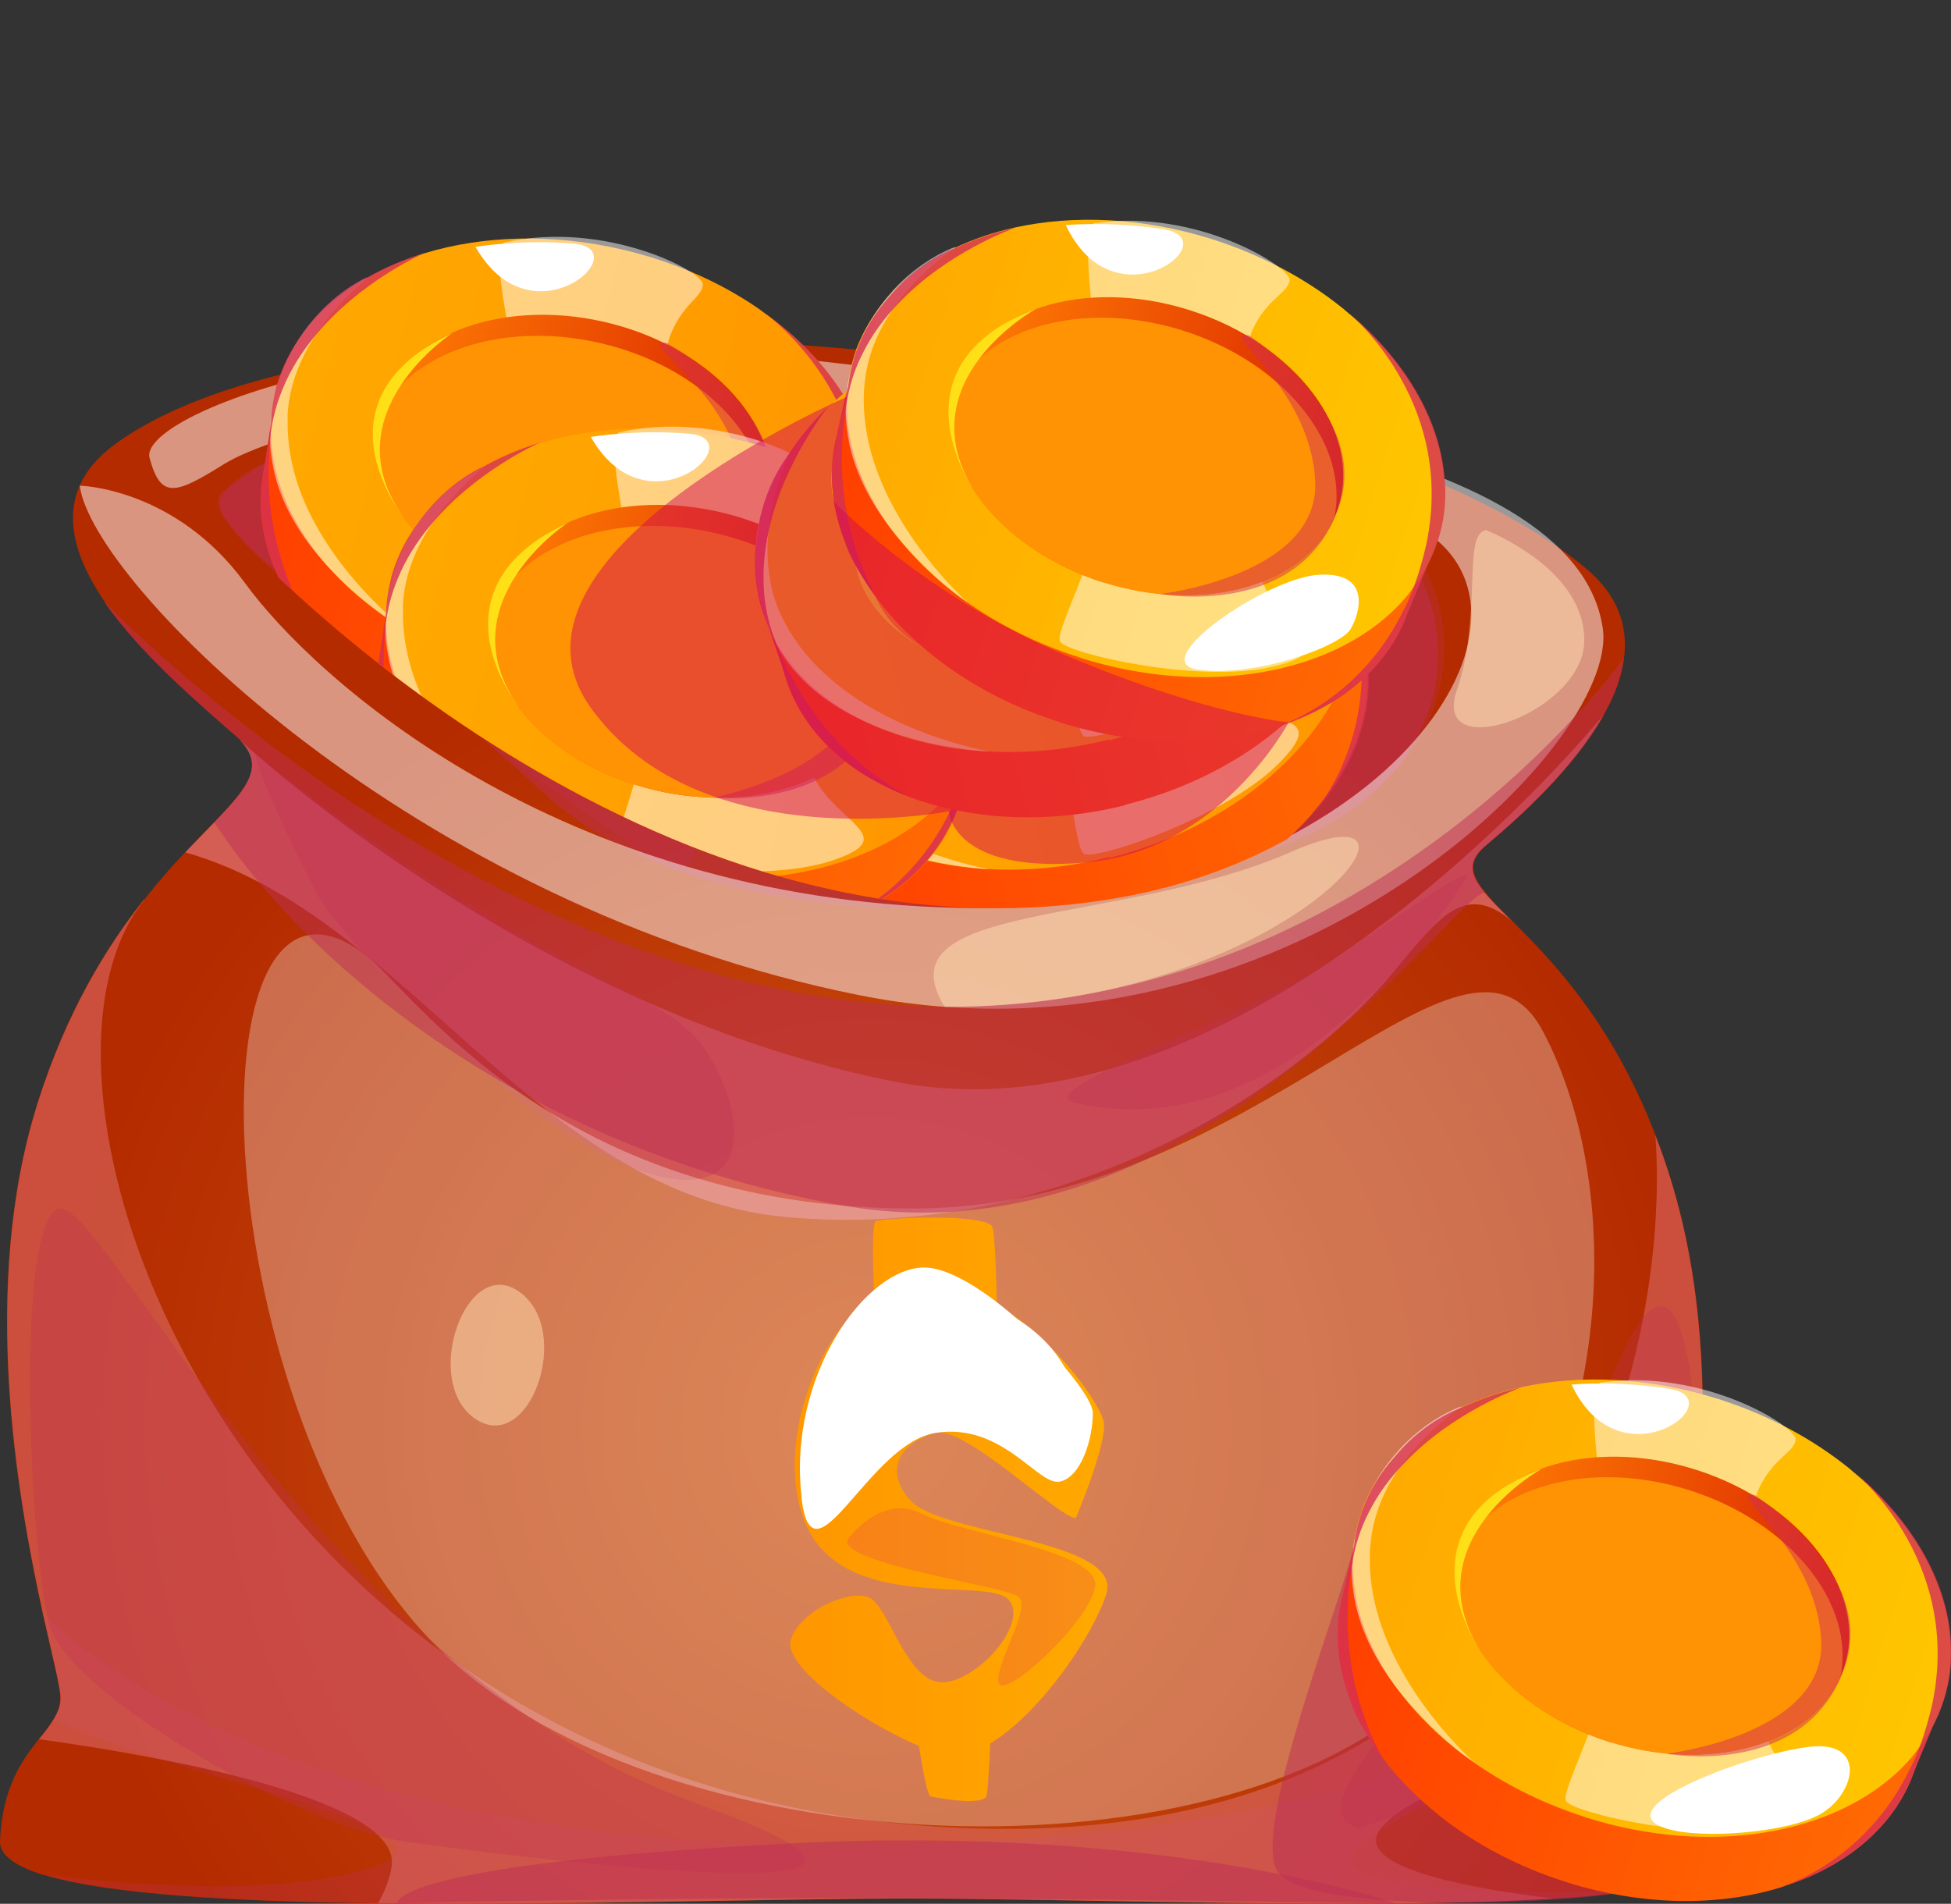 <?xml version="1.0" encoding="UTF-8"?>
<svg xmlns="http://www.w3.org/2000/svg" width="780" height="761.2" xmlns:xlink="http://www.w3.org/1999/xlink" viewBox="0 0 780 761.2">
  <rect x="0" y="0" width="780" height="761.2" fill="#333333" stroke="none"/>
  <defs>
    <style>
      .cls-1 {
        fill: none;
      }

      .cls-2 {
        clip-path: url(#clippath);
      }

      .cls-3, .cls-4, .cls-5, .cls-6 {
        fill: #fff;
      }

      .cls-7 {
        fill: #ffe016;
      }

      .cls-8 {
        fill: #ff9304;
      }

      .cls-4, .cls-5, .cls-9, .cls-6 {
        mix-blend-mode: soft-light;
      }

      .cls-4, .cls-10 {
        opacity: .3;
      }

      .cls-5, .cls-9, .cls-11, .cls-12, .cls-13, .cls-14 {
        opacity: .5;
      }

      .cls-9 {
        fill: #ffe0b3;
      }

      .cls-15 {
        fill: #e02774;
        opacity: .2;
      }

      .cls-15, .cls-10, .cls-16, .cls-11, .cls-12, .cls-13, .cls-14, .cls-17 {
        mix-blend-mode: multiply;
      }

      .cls-18 {
        fill: url(#_ÂÁ_Ï_ÌÌ_È_____ËÂÌÚ_473-2);
      }

      .cls-19 {
        fill: url(#_ÂÁ_Ï_ÌÌ_È_____ËÂÌÚ_470-2);
      }

      .cls-20 {
        fill: url(#_ÂÁ_Ï_ÌÌ_È_____ËÂÌÚ_470-3);
      }

      .cls-21 {
        fill: url(#_ÂÁ_Ï_ÌÌ_È_____ËÂÌÚ_470-4);
      }

      .cls-22 {
        fill: url(#_ÂÁ_Ï_ÌÌ_È_____ËÂÌÚ_470-5);
      }

      .cls-23 {
        fill: url(#_ÂÁ_Ï_ÌÌ_È_____ËÂÌÚ_470-6);
      }

      .cls-24 {
        fill: url(#_ÂÁ_Ï_ÌÌ_È_____ËÂÌÚ_470-7);
      }

      .cls-25 {
        fill: url(#_ÂÁ_Ï_ÌÌ_È_____ËÂÌÚ_470-8);
      }

      .cls-26 {
        fill: url(#_ÂÁ_Ï_ÌÌ_È_____ËÂÌÚ_470-9);
      }

      .cls-27 {
        fill: url(#_ÂÁ_Ï_ÌÌ_È_____ËÂÌÚ_178-3);
      }

      .cls-28 {
        fill: url(#_ÂÁ_Ï_ÌÌ_È_____ËÂÌÚ_178-2);
      }

      .cls-29 {
        fill: url(#_ÂÁ_Ï_ÌÌ_È_____ËÂÌÚ_178-4);
      }

      .cls-30 {
        fill: url(#_ÂÁ_Ï_ÌÌ_È_____ËÂÌÚ_170-2);
      }

      .cls-31 {
        fill: url(#_ÂÁ_Ï_ÌÌ_È_____ËÂÌÚ_170-3);
      }

      .cls-32 {
        fill: url(#_ÂÁ_Ï_ÌÌ_È_____ËÂÌÚ_170-5);
      }

      .cls-33 {
        fill: url(#_ÂÁ_Ï_ÌÌ_È_____ËÂÌÚ_170-6);
      }

      .cls-34 {
        fill: url(#_ÂÁ_Ï_ÌÌ_È_____ËÂÌÚ_170-4);
      }

      .cls-35 {
        fill: url(#_ÂÁ_Ï_ÌÌ_È_____ËÂÌÚ_470-10);
      }

      .cls-36 {
        fill: url(#_ÂÁ_Ï_ÌÌ_È_____ËÂÌÚ_470-11);
      }

      .cls-37 {
        fill: url(#_ÂÁ_Ï_ÌÌ_È_____ËÂÌÚ_470-12);
      }

      .cls-10, .cls-11 {
        fill: #be2f55;
      }

      .cls-16 {
        opacity: .8;
      }

      .cls-16, .cls-13 {
        fill: #d42f55;
      }

      .cls-12 {
        fill: #d40c55;
      }

      .cls-14, .cls-17 {
        fill: #e37478;
      }

      .cls-17 {
        opacity: .7;
      }

      .cls-38 {
        isolation: isolate;
      }

      .cls-39 {
        fill: url(#_ÂÁ_Ï_ÌÌ_È_____ËÂÌÚ_470);
      }

      .cls-40 {
        fill: url(#_ÂÁ_Ï_ÌÌ_È_____ËÂÌÚ_473);
      }

      .cls-41 {
        fill: url(#_ÂÁ_Ï_ÌÌ_È_____ËÂÌÚ_213);
      }

      .cls-42 {
        fill: url(#_ÂÁ_Ï_ÌÌ_È_____ËÂÌÚ_224);
      }

      .cls-43 {
        fill: url(#_ÂÁ_Ï_ÌÌ_È_____ËÂÌÚ_170);
      }

      .cls-44 {
        fill: url(#_ÂÁ_Ï_ÌÌ_È_____ËÂÌÚ_178);
      }
    </style>
    <radialGradient id="_ÂÁ_Ï_ÌÌ_È_____ËÂÌÚ_213" data-name="¡ÂÁ˚ÏˇÌÌ˚È „‡‰ËÂÌÚ 213" cx="348" cy="570" fx="348" fy="570" r="325.8" gradientTransform="matrix(1, 0, 0, 1, 0, 0)" gradientUnits="userSpaceOnUse">
      <stop offset="0" stop-color="#ce5411"/>
      <stop offset="1" stop-color="#b42b00"/>
    </radialGradient>
    <linearGradient id="_ÂÁ_Ï_ÌÌ_È_____ËÂÌÚ_224" data-name="¡ÂÁ˚ÏˇÌÌ˚È „‡‰ËÂÌÚ 224" x1="316" y1="603.4" x2="442.7" y2="603.4" gradientTransform="matrix(1, 0, 0, 1, 0, 0)" gradientUnits="userSpaceOnUse">
      <stop offset="0" stop-color="#ff9600"/>
      <stop offset="1" stop-color="#ffa900"/>
    </linearGradient>
    <linearGradient id="_ÂÁ_Ï_ÌÌ_È_____ËÂÌÚ_470" data-name="¡ÂÁ˚ÏˇÌÌ˚È „‡‰ËÂÌÚ 470" x1="-792.8" y1="814.5" x2="-792.8" y2="575.5" gradientTransform="translate(1075.8 1635.6) rotate(107.5)" gradientUnits="userSpaceOnUse">
      <stop offset="0" stop-color="#ff3f00"/>
      <stop offset="1" stop-color="#ff6a03"/>
    </linearGradient>
    <linearGradient id="_ÂÁ_Ï_ÌÌ_È_____ËÂÌÚ_470-2" data-name="¡ÂÁ˚ÏˇÌÌ˚È „‡‰ËÂÌÚ 470" x1="-805.6" y1="817.2" x2="-805.6" y2="572.8" xlink:href="#_ÂÁ_Ï_ÌÌ_È_____ËÂÌÚ_470"/>
    <linearGradient id="_ÂÁ_Ï_ÌÌ_È_____ËÂÌÚ_473" data-name="¡ÂÁ˚ÏˇÌÌ˚È „‡‰ËÂÌÚ 473" x1="-821.8" y1="817.2" x2="-821.8" y2="572.8" gradientTransform="translate(1075.8 1635.6) rotate(107.5)" gradientUnits="userSpaceOnUse">
      <stop offset="0" stop-color="#ffa900"/>
      <stop offset="1" stop-color="#ffc600"/>
    </linearGradient>
    <linearGradient id="_ÂÁ_Ï_ÌÌ_È_____ËÂÌÚ_170" data-name="¡ÂÁ˚ÏˇÌÌ˚È „‡‰ËÂÌÚ 170" x1="-822.5" y1="775.4" x2="-822.5" y2="614.6" gradientTransform="translate(1075.8 1635.6) rotate(107.5)" gradientUnits="userSpaceOnUse">
      <stop offset="0" stop-color="#ff7c04"/>
      <stop offset="1" stop-color="#d92000"/>
    </linearGradient>
    <clipPath id="clippath">
      <path class="cls-1" d="M97.5,217.1s161.9,176,351.1,141.6c189.2-34.3,200.5-271,200.5-271L485.4,0,17.1,35.9,97.5,217.1Z"/>
    </clipPath>
    <linearGradient id="_ÂÁ_Ï_ÌÌ_È_____ËÂÌÚ_470-3" data-name="¡ÂÁ˚ÏˇÌÌ˚È „‡‰ËÂÌÚ 470" x1="-796.3" y1="649" x2="-796.3" y2="410" gradientTransform="translate(1135.8 930) rotate(76)" xlink:href="#_ÂÁ_Ï_ÌÌ_È_____ËÂÌÚ_470"/>
    <linearGradient id="_ÂÁ_Ï_ÌÌ_È_____ËÂÌÚ_470-4" data-name="¡ÂÁ˚ÏˇÌÌ˚È „‡‰ËÂÌÚ 470" x1="-809" y1="651.7" x2="-809" y2="407.3" gradientTransform="translate(1135.8 930) rotate(76)" xlink:href="#_ÂÁ_Ï_ÌÌ_È_____ËÂÌÚ_470"/>
    <linearGradient id="_ÂÁ_Ï_ÌÌ_È_____ËÂÌÚ_178" data-name="¡ÂÁ˚ÏˇÌÌ˚È „‡‰ËÂÌÚ 178" x1="-825.2" y1="651.7" x2="-825.2" y2="407.3" gradientTransform="translate(1135.8 930) rotate(76)" gradientUnits="userSpaceOnUse">
      <stop offset="0" stop-color="#ffa900"/>
      <stop offset="1" stop-color="#ff9600"/>
    </linearGradient>
    <linearGradient id="_ÂÁ_Ï_ÌÌ_È_____ËÂÌÚ_170-2" data-name="¡ÂÁ˚ÏˇÌÌ˚È „‡‰ËÂÌÚ 170" x1="-826" y1="609.9" x2="-826" y2="449.1" gradientTransform="translate(1135.8 930) rotate(76)" xlink:href="#_ÂÁ_Ï_ÌÌ_È_____ËÂÌÚ_170"/>
    <linearGradient id="_ÂÁ_Ï_ÌÌ_È_____ËÂÌÚ_470-5" data-name="¡ÂÁ˚ÏˇÌÌ˚È „‡‰ËÂÌÚ 470" x1="-1105.5" y1="1288.3" x2="-1105.5" y2="1049.3" gradientTransform="translate(1109.2 1555.6) rotate(103.1)" xlink:href="#_ÂÁ_Ï_ÌÌ_È_____ËÂÌÚ_470"/>
    <linearGradient id="_ÂÁ_Ï_ÌÌ_È_____ËÂÌÚ_470-6" data-name="¡ÂÁ˚ÏˇÌÌ˚È „‡‰ËÂÌÚ 470" x1="-1118.2" y1="1291" x2="-1118.2" y2="1046.6" gradientTransform="translate(1109.2 1555.6) rotate(103.1)" xlink:href="#_ÂÁ_Ï_ÌÌ_È_____ËÂÌÚ_470"/>
    <linearGradient id="_ÂÁ_Ï_ÌÌ_È_____ËÂÌÚ_178-2" data-name="¡ÂÁ˚ÏˇÌÌ˚È „‡‰ËÂÌÚ 178" x1="-1134.4" y1="1291" x2="-1134.4" y2="1046.6" gradientTransform="translate(1109.2 1555.6) rotate(103.1)" xlink:href="#_ÂÁ_Ï_ÌÌ_È_____ËÂÌÚ_178"/>
    <linearGradient id="_ÂÁ_Ï_ÌÌ_È_____ËÂÌÚ_170-3" data-name="¡ÂÁ˚ÏˇÌÌ˚È „‡‰ËÂÌÚ 170" x1="-1135.2" y1="1249.2" x2="-1135.2" y2="1088.4" gradientTransform="translate(1109.2 1555.6) rotate(103.1)" xlink:href="#_ÂÁ_Ï_ÌÌ_È_____ËÂÌÚ_170"/>
    <linearGradient id="_ÂÁ_Ï_ÌÌ_È_____ËÂÌÚ_470-7" data-name="¡ÂÁ˚ÏˇÌÌ˚È „‡‰ËÂÌÚ 470" x1="-1042" y1="1226.2" x2="-1042" y2="987.1" gradientTransform="translate(1109.2 1555.6) rotate(103.1)" xlink:href="#_ÂÁ_Ï_ÌÌ_È_____ËÂÌÚ_470"/>
    <linearGradient id="_ÂÁ_Ï_ÌÌ_È_____ËÂÌÚ_470-8" data-name="¡ÂÁ˚ÏˇÌÌ˚È „‡‰ËÂÌÚ 470" x1="-1054.7" y1="1228.9" x2="-1054.7" y2="984.4" gradientTransform="translate(1109.2 1555.6) rotate(103.1)" xlink:href="#_ÂÁ_Ï_ÌÌ_È_____ËÂÌÚ_470"/>
    <linearGradient id="_ÂÁ_Ï_ÌÌ_È_____ËÂÌÚ_178-3" data-name="¡ÂÁ˚ÏˇÌÌ˚È „‡‰ËÂÌÚ 178" x1="-1070.9" y1="1228.9" x2="-1070.9" y2="984.4" gradientTransform="translate(1109.2 1555.6) rotate(103.1)" xlink:href="#_ÂÁ_Ï_ÌÌ_È_____ËÂÌÚ_178"/>
    <linearGradient id="_ÂÁ_Ï_ÌÌ_È_____ËÂÌÚ_170-4" data-name="¡ÂÁ˚ÏˇÌÌ˚È „‡‰ËÂÌÚ 170" x1="-1071.7" y1="1187.1" x2="-1071.7" y2="1026.2" gradientTransform="translate(1109.2 1555.6) rotate(103.1)" xlink:href="#_ÂÁ_Ï_ÌÌ_È_____ËÂÌÚ_170"/>
    <linearGradient id="_ÂÁ_Ï_ÌÌ_È_____ËÂÌÚ_470-9" data-name="¡ÂÁ˚ÏˇÌÌ˚È „‡‰ËÂÌÚ 470" x1="-841.9" y1="637.7" x2="-841.9" y2="398.7" gradientTransform="translate(1135.8 930) rotate(76)" xlink:href="#_ÂÁ_Ï_ÌÌ_È_____ËÂÌÚ_470"/>
    <linearGradient id="_ÂÁ_Ï_ÌÌ_È_____ËÂÌÚ_470-10" data-name="¡ÂÁ˚ÏˇÌÌ˚È „‡‰ËÂÌÚ 470" x1="-854.7" y1="640.4" x2="-854.7" y2="396" gradientTransform="translate(1135.8 930) rotate(76)" xlink:href="#_ÂÁ_Ï_ÌÌ_È_____ËÂÌÚ_470"/>
    <linearGradient id="_ÂÁ_Ï_ÌÌ_È_____ËÂÌÚ_178-4" data-name="¡ÂÁ˚ÏˇÌÌ˚È „‡‰ËÂÌÚ 178" x1="-870.9" y1="640.4" x2="-870.9" y2="396" xlink:href="#_ÂÁ_Ï_ÌÌ_È_____ËÂÌÚ_178"/>
    <linearGradient id="_ÂÁ_Ï_ÌÌ_È_____ËÂÌÚ_170-5" data-name="¡ÂÁ˚ÏˇÌÌ˚È „‡‰ËÂÌÚ 170" x1="-871.7" y1="598.6" x2="-871.7" y2="437.8" gradientTransform="translate(1135.8 930) rotate(76)" xlink:href="#_ÂÁ_Ï_ÌÌ_È_____ËÂÌÚ_170"/>
    <linearGradient id="_ÂÁ_Ï_ÌÌ_È_____ËÂÌÚ_470-11" data-name="¡ÂÁ˚ÏˇÌÌ˚È „‡‰ËÂÌÚ 470" x1="-1174" y1="1147" x2="-1174" y2="907.9" xlink:href="#_ÂÁ_Ï_ÌÌ_È_____ËÂÌÚ_470"/>
    <linearGradient id="_ÂÁ_Ï_ÌÌ_È_____ËÂÌÚ_470-12" data-name="¡ÂÁ˚ÏˇÌÌ˚È „‡‰ËÂÌÚ 470" x1="-1186.8" y1="1149.7" x2="-1186.8" y2="905.2" xlink:href="#_ÂÁ_Ï_ÌÌ_È_____ËÂÌÚ_470"/>
    <linearGradient id="_ÂÁ_Ï_ÌÌ_È_____ËÂÌÚ_473-2" data-name="¡ÂÁ˚ÏˇÌÌ˚È „‡‰ËÂÌÚ 473" x1="-1203" y1="1149.7" x2="-1203" y2="905.2" xlink:href="#_ÂÁ_Ï_ÌÌ_È_____ËÂÌÚ_473"/>
    <linearGradient id="_ÂÁ_Ï_ÌÌ_È_____ËÂÌÚ_170-6" data-name="¡ÂÁ˚ÏˇÌÌ˚È „‡‰ËÂÌÚ 170" x1="-1203.8" y1="1107.9" x2="-1203.8" y2="947" xlink:href="#_ÂÁ_Ï_ÌÌ_È_____ËÂÌÚ_170"/>
  </defs>
  <g class="cls-38">
    <g id="Layer_1" data-name="Layer 1">
      <g>
        <path class="cls-41" d="M692.4,738.5c.7,8.9-15.5,14.5-41.5,17.9-8.9,1.2-18.9,2-29.8,2.7h-.2c-73.7,4.6-189,0-257.8,0-53.6,0-137.8,2.8-212,1.9-56.8-.6-107.6-3.5-133.4-11.3h-.4c-11.2-3.6-17.6-8-17.3-13.7,.9-21.4,9-32.4,15.5-40.6h0c2.2-2.7,4.2-5.2,5.7-7.7,1.8-2.9,3-5.7,2.9-9,0-4.1-3.2-16.3-7.1-33.9-10.1-46.3-25.1-130.4-2.1-203.5,11.6-36.7,27.5-62.5,42.5-81.5h.2c5.8-7.4,11.3-13.7,16.5-19.1,4.2-4.4,8.1-8.4,11.6-12,13.6-14.1,20.3-22.5,10.3-32.9-1.4-1.3-2.1-1.9-2.1-1.9-14.7-12.9-37.5-32.3-51.9-52.9q0,0,0-.2h0c-15.3-22.3-20.6-45.9,5.1-64,106.7-75.6,475.2-40.7,586.3,49.9,13.5,11,17.5,23.6,15.9,36.3h0c-.9,7.7-3.9,15.4-8.2,23,0,0,0,0,0,.1-11.9,21.2-33.7,40.8-46.7,51.7-7.7,6.4-6.6,11.8-.4,19.2h0c2.6,3.3,6.3,6.9,10.6,11.2,15.6,15.7,39.7,40,57.3,85.8,2.1,5.5,4.2,11.3,6.1,17.6,25.7,82.7,5.6,176.8,.8,206.6-.6,3.8-.9,6.5-.9,8h0c.1,13.5,22.2,18.8,24.6,52.2Z"/>
        <path class="cls-17" d="M604.5,368.3c-19.1-15.9-29.1-1.6-47.8,20.8-38.1,45.7-132.4,108.2-243.4,97.4-99.1-9.6-151.1-120.7-239.2-145.7,20.8-22,34.4-31.8,21.8-44.9,16.4,14.9,124.3,109.1,261.3,136.5,140,28,279.5-141.3,283.6-146.2-11.9,21.2-33.7,40.8-46.7,51.7-11.1,9.2-4,16.2,10.3,30.4Z"/>
        <path class="cls-10" d="M673.4,638.1l-4.6,40.1-.9,8h0c0,.1-98.6,28.7-124.3,51.7-25.8,23.1,107.4,18.4,107.4,18.4-68.6,8.9-208.8,2.7-287.8,2.6-94.5,0-285.6,8.9-345.4-9.4,6.3,.8,89.9,12.2,133.2-3.7,39-14.3-78-34.1-129.6-58.2,1.8-2.9,3-5.7,2.9-9,0-4.1-3.2-16.3-7.1-33.9,0,0,88.4,102.4,356.7,92.5,248.2-9.2,299.6-99.3,299.6-99.3Z"/>
        <path class="cls-10" d="M429.6,440.9c-19.8-4.7,71.4-35.2,107.3-59.7,41.5-28.3,53-35.8,48.4-28.8-4.6,7-69.3,108.9-155.7,88.5Z"/>
        <path class="cls-10" d="M102.6,301.8c-3.4-1.6,16,41.1,24.8,56.7,8.8,15.5,77.3,90.5,125.5,108.5,47.4,17.7,47.3-17.8,30.2-45.6-17.2-28-62.6-26.9-180.6-119.6Z"/>
        <path class="cls-14" d="M668.7,678.2c-.6,3.8-.9,6.5-.9,8h0c0,.1-103,24.3-116.5,45.9-9.5,15.2,40,23.4,69.6,27-73.7,4.6-189,0-257.8,0-53.6,0-137.8,2.8-212,1.9,2.8-4.8,4.8-9.9,5.5-15,3.7-27.7-98.9-44.8-141-50.6,2.2-2.7,4.2-5.2,5.7-7.7,1.8-2.9,3-5.7,2.9-9,0-4.1-3.2-16.3-7.1-33.9-10.1-46.3-25.1-130.4-2.1-203.5,11.6-36.7,27.5-62.5,42.5-81.5h.2c-61.3,75.9,38.2,352.3,316,370.5,255.8,16.9,294.4-193.3,288.1-276.4,2.1,5.5,4.2,11.3,6.1,17.6,25.7,82.7,5.6,176.8,.8,206.6Z"/>
        <path class="cls-4" d="M145.9,381.6c-72.3-54.7-64.8,185.4,30.2,278.2,91.6,89.5,328.6,95.5,401.6,7.7,72-86.6,70.5-195.6,39.3-254.9-31.7-60.2-114.3,70.2-251.4,70.6-143,.3-200.5-87.1-219.7-101.6Z"/>
        <path class="cls-11" d="M158.9,761s-4.2-15.5,155.7-23.9c152.6-8,243.3,23.9,243.3,23.9,0,0-85.5-1.4-187.4-2-105.2-.6-211.6,2-211.6,2Z"/>
        <path class="cls-11" d="M89.7,196.1c-16.7,12.3,56.8,55.7,127.3,120.7,68.6,63.3,216.5,53.4,299.5,19.9,81.2-32.8,70.6-119.4,11.4-143.1-60.5-24.2-89.2,3.5-220.9-21.7-137.4-26.3-183.7-.5-217.2,24.2Z"/>
        <path class="cls-10" d="M90.1,207.4c-17.8-28.9,106.6-50,172.9-20.8,64.8,28.6,19.1,165.6,8.2,161.4-10.9-4.2-48.1-28.9-94.4-66.2-47.2-38-75.3-56-86.6-74.4Z"/>
        <path class="cls-10" d="M457.9,187.4c-48.2,4.8-71.1,134.8-62.6,161.2,8.4,26.3,123.6-3.4,161.9-39.9,37.9-36.2,31.5-134.5-99.3-121.4Z"/>
        <path class="cls-5" d="M31.9,194.2c4.7,38.3,132.5,167.9,311.6,203.7,169.4,33.8,303.9-99.7,297.3-146.5-10.8-76.1-192.4-93.1-334.4-109.4-148.4-17.1-251.2,24.4-246.6,41.1,4.5,16.6,10.3,14.6,29.7,2.5,19.3-12,98.5-35.3,173.1-19.5,72.9,15.5,271.7,8.7,314.7,52.5,42.2,43.1-40.8,147.7-194,144.4-160.6-3.5-257.8-92-285.3-129.8-27.9-38.2-66-39-66-39Z"/>
        <path class="cls-11" d="M649.1,263.2c-.9,7.7-3.9,15.4-8.2,22.9,0,0,0,0,0,.1-11.9,21.2-33.7,40.8-46.7,51.7-7.7,6.4-6.6,11.8-.4,19.2-8.4-4.7-113.2,150.8-257.4,124.8-138.1-24.9-221.4-107.2-250.7-153.1,13.6-14.1,20.3-22.5,10.3-32.9-1.4-1.3-2.1-1.9-2.1-1.9-14.7-12.9-37.5-32.3-51.9-52.9q0,0,0-.2c4.7,4.9,156.7,161,335.8,161.6,169.8,.6,268.4-135.2,271.4-139.4Z"/>
        <path class="cls-10" d="M543.4,731.1c-34.6-10.6,60.8-74.1,98.4-173.8,37.5-99.6,37.4,44.3,37.4,44.3,0,0-11.1,73-18.3,81.6-7.3,8.6-117.5,47.9-117.5,47.9Z"/>
        <path class="cls-10" d="M163.8,736.6c-39.8-4.5-136.7-58.2-144.2-87.3-7.5-29.3-13.6-154.6,2.9-165.7,16.4-11,103.3,182.6,255.5,237.3,144.8,52-114.2,15.7-114.2,15.7Z"/>
        <g>
          <path class="cls-42" d="M363.8,599.8c-11.9-13.9-1.4-23.9,10.3-26.9,11.6-3,49.2,33.9,56,34.1,0,0,12.4-29.2,11.2-38.2-1-6.8-18.6-32.6-42.8-47.3-.3-18.3-1-30.4-2-31.4-4.7-4.7-39.1-3.4-46.2-1.9-1.5,.3-1.6,11.8-.8,29.8-24.4,16.6-39.4,61.5-27.8,90.4,15,37.3,73.3,21.6,81.6,31.3,8.3,9.6-13.6,33.8-27.4,32.9-.9-.2-1.8-.4-2.8-.6-12-4.3-18.4-30.2-25.7-33.3-7.9-3.3-28,5.4-31.3,17.2-2.9,10.4,27.9,32.3,51.3,42.2,1.9,12.2,3.5,19.8,4.7,20.2,0,0,19.4,4,22.2,.1,.5-.7,1-8.7,1.6-21.3,20.1-12.1,41.3-43.5,46.4-59.8,6.8-21.9-66.6-23.6-78.4-37.5Z"/>
          <path class="cls-6" d="M320.4,598.8c4.5,37.7,26.7-21.7,53.7-25.9,26.8-4.2,40.9,21.3,49.6,19.5,8.7-1.8,13.3-17.6,13.2-27.6-.1-10-44-57.5-67.1-58-23.3-.4-55.1,43.1-49.3,92Z"/>
          <path class="cls-15" d="M338.8,615.6c-3,9.8,63.6,18.5,68.6,23,5,4.5-10.7,28.8-8,34.6,2.7,5.8,35.4-23.9,38.4-38.5,3.1-14.5-53.3-21.3-69.4-29.5-16.2-8.3-29.6,10.4-29.6,10.4Z"/>
          <path class="cls-3" d="M406.7,527.4c-17.8-11.2-12.7,18.9,7.4,35.9,20.1,17,23.7-16.3-7.4-35.9Z"/>
        </g>
        <path class="cls-11" d="M541.3,618.1c-5,21.9-41.6,114.5-30.4,130.4,11.2,15.9,103.5,13.4,133.8,8.7,30.3-4.8,39.6-101.3,39.6-101.3l-143-37.8Z"/>
        <g>
          <path class="cls-39" d="M625.9,752.4c-15.6-4.9-29.8-11.9-42.1-20.3-4-2.7-7.8-5.6-11.3-8.6,0,0,0,0,0,0-7.4-6.2-13.9-12.9-19.2-20,0,0,0-.2-.2-.3-2.4-3.1-4.5-6.3-6.4-9.5,0-.1-.1-.2-.2-.3-2.7-4.6-4.9-9.3-6.7-14,0-.1-.1-.3-.2-.4,0,0,0,0,0,0-5.2-14-6.3-28.5-2.4-42.3v-.3c.2-.6,.4-1.2,.6-1.9,.3-1,.6-1.9,1-2.9,.2-.5,.4-1,.6-1.5,.2-.4,.4-.9,.6-1.3,.2-.5,.4-1,.7-1.5,.1-.3,.3-.6,.4-.9,2.1-4.3,4.6-8.4,7.6-12.2,1.9-2.5,4.1-4.8,6.4-7,26.2-25.3,74.4-33.9,122.7-18.6,8.4,2.6,16.3,5.9,23.7,9.6,36.6,18.2,61.6,48.1,66.4,78.5,1.1,6.7,1.2,13.5,.2,20.2,0,.2,0,.5-.1,.7,0,.1,0,.3,0,.5-.4,2.7-1.1,5.3-1.9,7.9l-.2,.5c-.1,.5-.3,1-.5,1.4-7.5,21.9-26.6,37.9-51.4,46-.4,.2-.8,.3-1.1,.4-.3,.1-.5,.2-.5,.2-25,7.8-55.6,7.7-86.3-2Z"/>
          <path class="cls-19" d="M536.3,640l.8-3.5v-.3l4.2-18.2v-.4l1.9-8.1h0l1.2-5.4v-.3l.6,.2,2,.7,3.4,1.1,4.5,1.4,132.8,43.3,80.1,26.1,5.3,1.7,3.8,1.2h.2l-4.3,10.4h0l-7.5,18h0l-1.6-.5h-.5l-2.2-.8-1-.3h-.3l-56.9-16.9-151.9-45-7.9-2.3-.8-.2h-.3l-3.1-1-1.4-.5-.9-.3Z"/>
          <path class="cls-40" d="M634,726.6c-16.1-5.1-30.7-12.3-43.3-20.9h0s0,0-.1-.1t0,0c-.4-.3-1.8-1.2-3.8-2.7-1-.7-2-1.4-2.9-2.1-9.1-7-16.9-14.8-23.3-23-.9-1.2-1.8-2.3-2.7-3.5-7.3-10.3-12.5-21.1-15.1-32.2-1.2-5.2-1.9-10.4-1.9-15.6,0-1.4,0-2.8,0-4.3h0c0-1.2,.1-2.4,.3-3.6v-.5c.5-4.1,1.3-8.1,2.6-12.1,.2-.6,.4-1.2,.6-1.8v-.3c2.9-7.8,7.2-14.9,12.7-21.1,.7-.8,1.4-1.7,2.1-2.4,.1-.2,.3-.3,.4-.5,6.7-6.9,14.9-12.6,24.3-17.1,0,0,.1,0,.2,0,7.3-3.5,15.3-6.2,23.8-8.1h0c23.6-5.2,51.2-4.1,78.9,4.6,20.2,6.4,38,16.1,52.5,27.8,0,0,.5,.4,1.5,1.3,22.9,19,37.2,43.1,38.9,67.1,0,0,0,.1,0,.2,.1,1.4,.2,2.9,.2,4.3,0,.8,0,1.5,0,2.2,0,1.3-.1,2.6-.2,3.9,0,.8-.2,1.5-.2,2.3-.5,3.9-1.3,7.7-2.5,11.4-1.1,3.6-2.6,7.1-4.3,10.3h0c-1.5,2.8-3.1,5.5-5,8,0,.1-.1,.2-.2,.3-.7,1-1.4,1.9-2.2,2.9,0,0,0,.1-.1,.2-1.5,1.8-3,3.5-4.6,5.1-26.6,26.7-76.4,35.9-126.5,20.1Z"/>
          <path class="cls-5" d="M640.2,552.7c-8.5,1.2,4.2,67.3,5,96.2,.7,28.9-21.6,66.5-19.1,71.2,2.5,4.7,55.7,17.1,85.2,10,29.5-7.1,3.2-14.9-4.3-33.9-7.5-19-9.8-87.9-4-100.6,5.8-12.7,14.2-14.7,14.9-19.9,.7-5.2-37.1-28.8-77.7-22.9Z"/>
          <path class="cls-43" d="M643.5,696.5c-40.4-12.8-66.5-45.4-60.6-74.5,.3-1.4,.6-2.8,1.1-4.2,9.5-30.1,51.5-43.6,93.9-30.2,42.3,13.4,69,48.6,59.5,78.6-.4,1.4-1,2.7-1.5,4-11.8,27.2-51.9,38.9-92.3,26.2Z"/>
          <path class="cls-8" d="M643.5,696.5c-40.4-12.8-66.5-45.4-60.6-74.5,11.8-27.2,51.9-39,92.4-26.2,40.4,12.8,66.5,45.4,60.5,74.5-11.8,27.2-51.9,38.9-92.3,26.2Z"/>
          <path class="cls-3" d="M667.5,555.3c25.8,4.2-19.7,39.5-39.2-1.7,0,0,18.4-1.7,39.2,1.7Z"/>
          <path class="cls-5" d="M590.5,705.5c-.4-.3-1.8-1.2-3.8-2.7-5.7-4.2-16.4-13.1-26.2-25.2-8.1-10-15.4-22.2-18.5-35.9-1-4.7-1.6-9.5-1.6-14.5,0-1.1,0-2.2,.1-3.3,0,0,0,0,0-.2,.1-1.7,.3-3.5,.6-5.3,0-.3,0-.6,.1-.9,0-.2,0-.5,.1-.7,.5-2.6,1.1-5.1,1.7-7.4h0c.5-2,1.1-3.8,1.8-5.6,3.6-10,8.8-17.8,14.2-23.7,.1-.2,.3-.3,.4-.5,10.7-11.7,22.2-16.3,24.3-17.1,0,0,.1,0,.2,0,.1,0,.2,0,.2,0,2.7-1.2-11.2,6.6-22.8,21.9-4.4,5.8-8.6,13-11.1,21.3-.8,2.7-1.5,5.5-1.9,8.5,0,.8-.2,1.6-.3,2.3-1,9.6,.1,19,2.5,27.8,9.2,33.7,37.4,59.1,39.8,61.2Z"/>
          <path class="cls-7" d="M616.5,587.2s-51.6,28.4-25.1,72.2c0,0-34.4-49.7,25.1-72.2Z"/>
          <path class="cls-13" d="M701.6,597.8c-13.5-2.4,24.6,20.3,26.5,58.2,1.9,37.8-61.9,45.2-61.9,45.2,0,0,57,10.6,71.8-36.1,11.6-36.6-36.4-67.3-36.4-67.3Z"/>
          <path class="cls-16" d="M712.7,754.2c.4-.1,.7-.2,1.1-.4-.5,.2-.8,.3-1.1,.4Z"/>
          <path class="cls-16" d="M713.8,753.8c3.1-1.1,10.3-4,18.9-10,0,0,0,0,0,0,10.2-7.1,22.2-18.6,30.8-36.4,.1-.2,.3-.5,.4-.7,1.3-2.6,2.5-5.4,3.6-8.4,.1-.3,.2-.5,.3-.8,.1-.4,.3-.7,.4-1.1,1.6-4.5,3-9.4,4.2-14.6,.3-1.2,.5-2.3,.7-3.5,5-27.7-2.8-50.1-12.1-65.7-7.7-13-16.5-21.4-20-24.4,22.9,19,37.2,43.1,38.9,67.1,0,0,0,.1,0,.2,.1,1.4,.2,2.9,.2,4.3,0,.5,0,1,0,1.5,0,.2,0,.5,0,.7,0,1.3-.1,2.6-.2,3.9,0,.8-.2,1.5-.2,2.3-.5,3.9-1.3,7.7-2.5,11.4-1.1,3.6-2.6,7.1-4.3,10.3h0l-7.5,18h0c-7.5,21.9-26.6,37.9-51.4,46Z"/>
          <path class="cls-16" d="M553,703.2c-2.4-3.1-4.5-6.3-6.4-9.5,0-.1-.1-.2-.2-.3-3-4.8-5.5-9.6-6.7-14,0-.1-.1-.3-.2-.4,0,0,0,0,0,0-5.2-14-6.3-28.5-2.4-42.3v-.3l4.2-18.2c.5-4.1,1.3-8.1,2.6-12.1,.2-.6,.4-1.2,.6-1.8v-.3h.1c2.8-7.8,7.1-14.9,12.6-21.1,.7-.8,1.4-1.7,2.1-2.4,.1-.2,.3-.3,.4-.5,10.7-11.7,22.2-16.3,24.3-17.1,0,0,.1,0,.2,0,7.3-3.5,15.3-6.2,23.8-8.1-1.2,.5-26.9,9.6-46.4,30-5.6,5.8-10.7,12.5-14.5,20.2-2.7,5.3-4.8,11.2-6,17.5h0c-.1,.6-.2,1.2-.3,1.7,0,0,0,.1,0,.2-.3,1.6-.6,3.2-.8,4.8,0,.3,0,.5-.1,.8-.5,3.8-.9,7.6-1,11.2-1.5,30.8,9.2,53.1,13.1,60.3h0c.5,1.1,.9,1.7,1.2,2.1Z"/>
          <path class="cls-3" d="M666.2,731.1c-27.6-8.6,42.7-33.2,61.3-32.9,18.6,.3,13.3,19.9,0,27.3-13.3,7.3-47.5,10-61.3,5.6Z"/>
        </g>
        <g class="cls-2">
          <g>
            <g>
              <path class="cls-20" d="M450.1,369c-15.9,4-31.6,5.4-46.5,4.7-4.8-.2-9.5-.7-14.2-1.4,0,0,0,0,0,0-9.6-1.4-18.6-3.8-26.9-7,0,0-.2,0-.3-.1-3.6-1.4-7.1-3-10.4-4.8-.1,0-.2-.1-.4-.2-4.7-2.5-9-5.3-13.1-8.4-.1,0-.3-.2-.4-.3,0,0,0,0,0,0-11.7-9.2-20.2-21-24.2-34.8v-.3c-.3-.6-.4-1.2-.6-1.9-.2-1-.5-2-.7-3,0-.5-.2-1.1-.3-1.6,0-.5-.2-1-.2-1.4-.1-.5-.2-1.1-.2-1.6,0-.3,0-.7-.1-1-.5-4.8-.5-9.6,0-14.3,.4-3.1,.9-6.2,1.7-9.3,9.1-35.3,45.7-67.8,94.9-80,8.5-2.1,17-3.5,25.2-4.3,40.7-3.7,77.6,8.8,97.6,32.2,4.5,5.2,8.1,10.9,10.7,17.1,0,.2,.2,.4,.3,.7,0,.1,.1,.3,.2,.4,1,2.5,1.9,5.1,2.6,7.7v.5c.3,.5,.4,1,.5,1.5,5.1,22.6-2.8,46.2-19.8,66.1-.3,.4-.6,.7-.7,.9-.2,.3-.3,.4-.3,.4-17.2,19.7-43.4,35.6-74.7,43.4Z"/>
              <path class="cls-21" d="M315,320l-1.2-3.3v-.3l-6.1-17.7v-.4l-2.8-7.9h0l-1.7-5.3v-.3h.4l2-.6,3.4-.8,4.6-1.1,135.8-32.5,81.9-19.6,5.4-1.3,3.9-.9h.2l1.7,11h0l3,19.2h0l-1.6,.5h-.5l-2.2,.7-1.1,.3h-.3l-57.4,15.5-153.1,41.1-8,2.1-.8,.2h-.3l-3.1,.9-1.5,.4-.9,.3Z"/>
              <path class="cls-44" d="M443.5,342.7c-16.4,4.1-32.6,5.6-47.9,4.8h0s0,0-.1,0t0,0c-.5,0-2.2,0-4.6-.3-1.2,0-2.4-.2-3.6-.3-11.4-1.2-22.1-3.7-31.9-7.4-1.4-.5-2.8-1-4.1-1.6-11.6-4.9-21.7-11.5-29.7-19.5-3.8-3.8-7-7.9-9.8-12.3-.8-1.2-1.5-2.4-2.2-3.7h0c-.6-1.1-1.1-2.1-1.6-3.2,0-.1-.1-.3-.2-.4-1.7-3.7-3.1-7.6-4.1-11.6-.2-.6-.3-1.3-.4-1.9v-.3c-1.8-8.1-1.8-16.4-.4-24.6,.2-1.1,.3-2.2,.5-3.2,0-.2,0-.4,.1-.7,2.1-9.4,6.1-18.6,11.7-27.3,0,0,0-.1,.1-.1,4.4-6.8,9.8-13.3,16-19.3h0c17.4-16.8,41.5-30.3,69.7-37.4,20.5-5.1,40.8-6.2,59.3-3.8,0,0,.7,0,1.9,.3,29.5,4.2,54.3,17.3,68.3,36.9,0,0,0,.1,.1,.2,.9,1.1,1.6,2.3,2.4,3.6,.4,.7,.8,1.3,1.1,1.9,.7,1.2,1.3,2.3,1.9,3.5,.3,.7,.7,1.4,1,2.1,1.6,3.5,2.9,7.2,3.9,11,.9,3.7,1.5,7.4,1.7,11.1h0c.2,3.2,.2,6.3,0,9.5,0,.1,0,.3,0,.4,0,1.2-.2,2.4-.4,3.6,0,0,0,.1,0,.2-.3,2.3-.7,4.5-1.3,6.8-8.7,36.6-46.4,70.5-97.3,83.3Z"/>
              <path class="cls-5" d="M357.9,191.3c-6.6,5.5,38.8,55.2,54.5,79.4,15.7,24.2,16.4,68,21,70.7,4.6,2.7,56.5-14.6,77.8-36.1,21.4-21.5-5-14.4-21.4-26.7-16.4-12.3-54.3-69.8-56-83.7-1.7-13.9,4.4-20,2.3-24.8-2.1-4.8-46.7-5.1-78.2,21.1Z"/>
              <path class="cls-30" d="M435.9,312.1c-41.1,10.3-80.4-3.9-90.6-31.8-.5-1.3-.9-2.7-1.3-4.1-7.6-30.6,21.1-64.1,64.2-74.9,43.1-10.7,84.2,5.3,91.8,35.9,.4,1.4,.6,2.8,.8,4.2,4.2,29.4-23.9,60.3-65,70.6Z"/>
              <path class="cls-8" d="M435.9,312.1c-41.1,10.3-80.4-3.9-90.6-31.8-4.2-29.4,23.9-60.4,65-70.7,41.1-10.3,80.4,3.9,90.6,31.8,4.2,29.4-23.9,60.3-65,70.6Z"/>
              <path class="cls-3" d="M382.6,179.2c24.2-9.9,3.8,43.9-34.3,19,0,0,14.8-11,34.3-19Z"/>
              <path class="cls-5" d="M395.4,347.5c-.5,0-2.2,0-4.6-.3-7-.7-20.8-2.5-35.5-7.8-12.1-4.3-24.8-10.9-34.6-20.9-3.3-3.4-6.4-7.2-8.9-11.5-.6-1-1.1-1.9-1.6-2.9,0,0,0,0,0-.1-.8-1.5-1.6-3.1-2.2-4.8-.1-.2-.2-.5-.3-.8,0-.2-.2-.4-.3-.7-.9-2.4-1.7-4.9-2.4-7.2h0c-.5-2-1-3.9-1.4-5.7-2.1-10.4-1.8-19.7-.3-27.7,0-.2,0-.4,.1-.7,3-15.6,10.4-25.5,11.7-27.3,0,0,0-.1,.1-.1,0,0,.1-.1,.1-.1,1.6-2.4-6.1,11.5-8,30.6-.7,7.3-.5,15.6,1.6,24,.7,2.8,1.7,5.5,2.8,8.2,.3,.7,.6,1.4,1,2.1,4.2,8.7,10,16.1,16.7,22.3,25.5,23.9,62.8,30.8,65.9,31.4Z"/>
              <path class="cls-7" d="M355.7,233s-29.1,51.2,16.3,74.6c0,0-55.3-24.4-16.3-74.6Z"/>
              <path class="cls-13" d="M433.8,197.6c-12.7,5,31.6,4.4,53,35.7,21.4,31.3-29.1,70.9-29.1,70.9,0,0,54.1-20.7,42.3-68.3-9.3-37.2-66.2-38.3-66.2-38.3Z"/>
              <path class="cls-16" d="M525,325.1c.3-.3,.5-.6,.7-.9-.3,.4-.6,.7-.7,.9Z"/>
              <path class="cls-16" d="M525.8,324.3c2-2.5,6.7-8.8,10.9-18.4,0,0,0,0,0-.1,5-11.4,9.2-27.5,7.2-47.1,0-.3,0-.6,0-.8-.3-2.9-.7-5.9-1.3-9,0-.3-.1-.5-.2-.8,0-.4-.2-.7-.2-1.1-1-4.7-2.3-9.6-4.1-14.6-.4-1.1-.8-2.2-1.3-3.3-10.2-26.2-28.6-41.2-44.7-49.7-13.4-7-25.3-9.6-29.8-10.4,29.5,4.2,54.3,17.3,68.3,36.9,0,0,0,.1,.1,.2,.9,1.1,1.6,2.3,2.4,3.6,.3,.4,.6,.9,.8,1.3,.1,.2,.2,.4,.3,.6,.7,1.2,1.3,2.3,1.9,3.5,.3,.7,.7,1.4,1,2.1,1.6,3.5,2.9,7.2,3.9,11,.9,3.7,1.5,7.4,1.7,11.1h0l3,19.2h0c5.1,22.6-2.8,46.2-19.8,66.1Z"/>
              <path class="cls-16" d="M362.3,365.1c-3.6-1.4-7.1-3-10.4-4.8-.1,0-.2-.1-.4-.2-5.1-2.5-9.7-5.4-13.1-8.4-.1,0-.3-.2-.4-.3,0,0,0,0,0,0-11.7-9.2-20.2-21-24.2-34.8v-.3l-6.1-17.7c-1.7-3.7-3.1-7.6-4.1-11.6-.2-.6-.3-1.3-.4-1.9v-.3h0c-1.7-8.1-1.7-16.4-.3-24.6,.2-1.1,.3-2.2,.5-3.2,0-.2,0-.4,.1-.7,3-15.6,10.4-25.5,11.7-27.3,0,0,0-.1,.1-.1,4.4-6.8,9.8-13.3,16-19.3-.8,1-17.9,22.3-23.9,49.8-1.7,7.9-2.5,16.2-1.8,24.8,.5,6,1.8,12,4,18h0c.2,.6,.4,1.1,.6,1.6,0,0,0,.1,0,.1,.6,1.6,1.2,3.1,1.8,4.5l.3,.7c1.6,3.5,3.2,6.9,5,10.1,14.8,27,35.6,40.5,42.7,44.5h.1c.9,.6,1.6,1,2,1.2Z"/>
            </g>
            <g>
              <path class="cls-22" d="M202.8,297c-16-3.7-30.6-9.6-43.5-17-4.2-2.4-8.2-5-12-7.7,0,0,0,0,0,0-7.9-5.6-14.8-11.8-20.7-18.5,0,0-.1-.1-.2-.3-2.6-2.9-5-5.9-7.1-9,0-.1-.2-.2-.2-.3-3-4.4-5.6-8.9-7.8-13.5,0-.1-.1-.3-.2-.4,0,0,0,0,0,0-6.2-13.5-8.4-27.9-5.7-42v-.3c.2-.6,.3-1.3,.5-1.9,.2-1,.5-2,.8-2.9,.2-.5,.3-1,.5-1.5,.1-.4,.3-.9,.5-1.4,.2-.5,.3-1,.5-1.6,.1-.3,.2-.6,.4-.9,1.7-4.5,3.9-8.7,6.6-12.7,1.7-2.6,3.7-5.1,5.8-7.5,24.2-27.2,71.6-39.5,121-27.9,8.5,2,16.7,4.6,24.4,7.7,37.9,15.3,65.1,43.2,72.2,73.2,1.6,6.6,2.2,13.4,1.7,20.2,0,.2,0,.5,0,.7,0,.2,0,.3,0,.5-.2,2.7-.7,5.4-1.2,8.1v.5c-.2,.5-.4,1-.5,1.5-5.8,22.4-23.6,39.8-47.8,49.8-.4,.2-.8,.4-1.1,.4-.3,.1-.5,.2-.5,.2-24.3,9.6-54.9,11.9-86.3,4.6Z"/>
              <path class="cls-23" d="M105,191.9l.5-3.5v-.3l2.8-18.5v-.4l1.3-8.2h0l.8-5.5v-.4h.5l2,.6,3.4,.8,4.6,1.1,135.7,33,81.9,19.9,5.4,1.3,3.9,.9h.2l-3.5,10.7h0l-6.1,18.5h-.1l-1.6-.4h-.5l-2.2-.6-1.1-.2h-.3l-58.1-12.5-154.9-33.3-8.1-1.7-.8-.2h-.3l-3.1-.7-1.5-.3-.9-.2Z"/>
              <path class="cls-28" d="M209,270.7c-16.5-3.8-31.6-9.9-44.8-17.6h0s0,0-.1,0t0,0c-.5-.3-1.9-1.1-4-2.4-1.1-.6-2.1-1.3-3-1.9-9.6-6.3-18-13.4-25-21.2-1-1.1-2-2.2-2.9-3.3-8.1-9.7-14-20.1-17.5-30.9-1.6-5.1-2.7-10.2-3.1-15.4-.1-1.4-.2-2.8-.3-4.3h0c0-1.2,0-2.4,0-3.6,0-.2,0-.3,0-.5,.1-4.1,.7-8.2,1.6-12.3,.1-.6,.3-1.3,.5-1.9v-.3c2.3-8,6-15.4,11-22,.6-.9,1.3-1.8,1.9-2.6,.1-.2,.3-.4,.4-.5,6.1-7.4,13.9-13.7,22.9-18.9,0,0,.1,0,.2,0,7-4,14.8-7.3,23.1-9.9h0c23.2-7,50.8-8,79-1.4,20.6,4.8,39.2,13.1,54.5,23.7,0,0,.6,.4,1.6,1.2,24.3,17.2,40.4,40.2,43.9,64,0,0,0,.1,0,.2,.2,1.4,.4,2.8,.5,4.2,0,.8,.1,1.5,.1,2.2,0,1.3,0,2.6,0,3.9,0,.8,0,1.5,0,2.3-.2,3.9-.7,7.7-1.6,11.6-.9,3.7-2,7.2-3.5,10.6h0c-1.2,2.9-2.7,5.7-4.3,8.4,0,.1,0,.2-.2,.3-.6,1-1.3,2.1-2,3.1,0,0,0,.1-.1,.2-1.3,1.9-2.7,3.7-4.2,5.5-24.4,28.6-73.5,41.6-124.6,29.7Z"/>
              <path class="cls-5" d="M201.9,96.9c-8.4,1.9,9.4,66.8,12.3,95.5,2.9,28.7-16.5,68-13.6,72.5,2.9,4.5,56.9,12.8,85.7,3.4,28.8-9.4,2.1-15.1-6.9-33.5-9-18.4-16.5-86.9-11.7-100,4.8-13.1,13-15.8,13.3-21,.3-5.3-39.2-25.8-79.2-16.9Z"/>
              <path class="cls-31" d="M216.1,240c-41.3-9.6-69.8-40.2-66.1-69.6,.2-1.4,.4-2.8,.7-4.3,7.2-30.7,48-47.4,91.3-37.3,43.2,10.1,72.5,43.2,65.3,73.9-.3,1.4-.7,2.8-1.2,4.1-9.7,28-48.8,42.8-90.1,33.2Z"/>
              <path class="cls-8" d="M216.1,240c-41.3-9.6-69.8-40.2-66.1-69.6,9.7-28.1,48.8-42.8,90.1-33.2,41.3,9.6,69.8,40.2,66.1,69.6-9.7,28-48.8,42.8-90.1,33.2Z"/>
              <path class="cls-3" d="M229.3,97.4c26,2.2-16.6,40.9-39.2,1.3,0,0,18.2-3.1,39.2-1.3Z"/>
              <path class="cls-5" d="M164,253c-.5-.3-1.9-1.1-4-2.4-6-3.8-17.4-11.8-28-23.1-8.8-9.4-17.1-21-21.2-34.4-1.4-4.6-2.3-9.4-2.7-14.3,0-1.1-.1-2.2-.1-3.3,0,0,0,0,0-.2,0-1.7,0-3.5,.2-5.3,0-.3,0-.6,0-.9,0-.2,0-.5,0-.7,.3-2.6,.7-5.1,1.2-7.5h0c.4-2.1,.9-3.9,1.3-5.7,2.9-10.2,7.4-18.4,12.4-24.7,.1-.2,.3-.4,.4-.5,9.8-12.5,20.9-18,22.9-18.9,0,0,.1,0,.2,0,.1,0,.2,0,.2,0,2.6-1.4-10.7,7.5-21.1,23.6-4,6.2-7.6,13.7-9.5,22.1-.6,2.8-1,5.6-1.2,8.6,0,.8,0,1.6,0,2.4-.2,9.7,1.6,18.9,4.6,27.5,11.8,32.9,41.8,56.1,44.3,58Z"/>
              <path class="cls-7" d="M180.9,133.1s-49.2,32.2-19.5,73.9c0,0-38.1-47,19.5-73.9Z"/>
              <path class="cls-13" d="M266.5,137.1c-13.6-1.3,26.1,18.4,30.9,56,4.8,37.6-58.3,49.8-58.3,49.8,0,0,57.6,6.3,68.8-41.5,8.7-37.3-41.4-64.3-41.4-64.3Z"/>
              <path class="cls-16" d="M289.5,292.3c.4-.1,.7-.3,1-.4-.4,.2-.8,.3-1,.4Z"/>
              <path class="cls-16" d="M290.6,291.8c3-1.3,10-4.8,18.1-11.4,0,0,0,0,0,0,9.6-7.9,20.7-20.3,28-38.6,.1-.2,.2-.5,.3-.8,1.1-2.7,2-5.6,2.9-8.6,0-.3,.2-.5,.2-.8,.1-.4,.2-.7,.3-1.1,1.3-4.6,2.3-9.6,3.1-14.9,.2-1.2,.3-2.4,.4-3.6,2.9-28-6.6-49.7-17.1-64.6-8.7-12.4-18.1-20.1-21.8-22.8,24.3,17.2,40.4,40.2,43.9,64,0,0,0,.1,0,.2,.2,1.4,.4,2.8,.5,4.2,0,.5,.1,1,.1,1.5,0,.2,0,.5,0,.7,0,1.3,0,2.6,0,3.9,0,.8,0,1.5,0,2.3-.2,3.9-.7,7.7-1.6,11.6-.9,3.7-2,7.2-3.5,10.6h0l-6.1,18.5h0c-5.8,22.4-23.6,39.8-47.8,49.7Z"/>
              <path class="cls-16" d="M126.5,253.6c-2.6-2.9-5-5.9-7.1-9,0-.1-.2-.2-.2-.3-3.4-4.6-6.2-9.2-7.8-13.5,0-.1-.1-.3-.2-.4,0,0,0,0,0,0-6.2-13.5-8.4-27.9-5.7-42v-.3l2.8-18.5c.1-4.1,.7-8.2,1.6-12.3,.1-.6,.3-1.3,.5-1.9v-.4h0c2.2-8,5.9-15.4,10.9-22,.6-.9,1.3-1.8,1.9-2.6,.1-.2,.3-.4,.4-.5,9.8-12.5,20.9-18,22.9-18.9,0,0,.1,0,.2,0,7-4,14.8-7.3,23.1-9.9-1.1,.5-26.1,11.6-44,33.4-5.1,6.2-9.7,13.3-12.9,21.3-2.3,5.5-3.9,11.5-4.7,17.9h0c0,.6-.1,1.2-.2,1.7,0,0,0,.1,0,.2-.2,1.6-.3,3.3-.4,4.9,0,.3,0,.5,0,.8-.2,3.9-.3,7.6-.2,11.2,.9,30.8,13.2,52.3,17.7,59.1h0c.6,1,1,1.6,1.3,2Z"/>
            </g>
            <g>
              <path class="cls-24" d="M248.9,373c-16-3.7-30.6-9.6-43.5-17-4.2-2.4-8.2-5-12-7.7,0,0,0,0,0,0-7.9-5.6-14.8-11.8-20.7-18.5,0,0-.1-.1-.2-.3-2.6-2.9-5-5.9-7.1-9,0-.1-.2-.2-.2-.3-3-4.4-5.6-8.9-7.8-13.5,0-.1-.1-.3-.2-.4,0,0,0,0,0,0-6.2-13.5-8.4-27.9-5.7-42v-.3c.2-.6,.3-1.3,.5-1.9,.2-1,.5-2,.8-2.9,.2-.5,.3-1,.5-1.5,.1-.4,.3-.9,.5-1.4,.2-.5,.3-1,.5-1.6,.1-.3,.2-.6,.4-.9,1.7-4.5,3.9-8.7,6.6-12.7,1.7-2.6,3.7-5.1,5.8-7.5,24.2-27.2,71.6-39.5,121-27.9,8.5,2,16.7,4.6,24.4,7.7,37.9,15.3,65.1,43.2,72.2,73.2,1.6,6.6,2.2,13.4,1.7,20.2v.7c0,.2,0,.3-.1,.5-.2,2.7-.7,5.4-1.2,8.1v.5c-.2,.5-.4,1-.5,1.5-5.8,22.4-23.6,39.8-47.8,49.8-.4,.2-.8,.4-1.1,.4-.3,.1-.5,.2-.5,.2-24.3,9.6-54.9,11.9-86.3,4.6Z"/>
              <path class="cls-25" d="M151,267.9l.5-3.5v-.3l2.8-18.5v-.4l1.3-8.2h0l.8-5.5v-.4h.5l2,.6,3.4,.8,4.6,1.1,135.7,33,81.9,19.9,5.4,1.3,3.9,.9h.2l-3.5,10.7h0l-6.1,18.5h-.1l-1.6-.4h-.5l-2.2-.6-1.1-.2h-.3l-58.1-12.5-154.9-33.3-8.1-1.7-.8-.2h-.3l-3.1-.7-1.5-.3-.9-.2Z"/>
              <path class="cls-27" d="M255,346.7c-16.5-3.8-31.6-9.9-44.8-17.6h0s0,0-.1,0t0,0c-.5-.3-1.9-1.1-4-2.4-1.1-.6-2.1-1.3-3-1.9-9.6-6.3-18-13.4-25-21.2-1-1.1-2-2.2-2.9-3.3-8.1-9.7-14-20.1-17.5-30.9-1.6-5.1-2.7-10.2-3.1-15.4-.1-1.4-.2-2.8-.3-4.3h0c0-1.2,0-2.4,0-3.6v-.5c.1-4.1,.7-8.2,1.6-12.3,.1-.6,.3-1.3,.5-1.9v-.3c2.3-8,6-15.4,11-22,.6-.9,1.3-1.8,1.9-2.6,.1-.2,.3-.4,.4-.5,6.1-7.4,13.9-13.7,22.9-18.9,0,0,.1,0,.2,0,7-4,14.8-7.3,23.1-9.9h0c23.2-7,50.8-8,79-1.4,20.6,4.8,39.2,13.1,54.5,23.7,0,0,.6,.4,1.6,1.2,24.3,17.2,40.4,40.2,43.9,64,0,0,0,.1,0,.2,.2,1.4,.4,2.8,.5,4.2,0,.8,.1,1.5,.1,2.2,0,1.3,0,2.6,0,3.9,0,.8,0,1.5,0,2.3-.2,3.9-.7,7.7-1.6,11.6-.9,3.7-2,7.2-3.5,10.6h0c-1.2,2.9-2.7,5.7-4.3,8.4,0,.1,0,.2-.2,.3-.6,1-1.3,2.1-2,3.1,0,0,0,.1-.1,.2-1.3,1.9-2.7,3.7-4.2,5.5-24.4,28.6-73.5,41.6-124.6,29.7Z"/>
              <path class="cls-5" d="M247.9,172.8c-8.4,1.9,9.4,66.8,12.3,95.5,2.9,28.7-16.5,68-13.6,72.5,2.9,4.5,56.9,12.8,85.7,3.4,28.8-9.4,2.1-15.1-6.9-33.5-9-18.4-16.5-86.9-11.7-100,4.8-13.1,13-15.8,13.3-21,.3-5.3-39.2-25.8-79.2-16.9Z"/>
              <path class="cls-34" d="M262.2,316c-41.3-9.6-69.8-40.2-66.1-69.6,.2-1.4,.4-2.8,.7-4.3,7.2-30.7,48-47.4,91.3-37.3,43.2,10.1,72.5,43.2,65.3,73.9-.3,1.4-.7,2.8-1.2,4.1-9.7,28-48.8,42.8-90.1,33.2Z"/>
              <path class="cls-8" d="M262.2,316c-41.3-9.6-69.8-40.2-66.1-69.6,9.7-28.1,48.8-42.8,90.1-33.2,41.3,9.6,69.8,40.2,66.1,69.6-9.7,28-48.8,42.8-90.1,33.2Z"/>
              <path class="cls-3" d="M275.4,173.4c26,2.2-16.6,40.9-39.2,1.3,0,0,18.2-3.1,39.2-1.3Z"/>
              <path class="cls-5" d="M210.1,329c-.5-.3-1.9-1.1-4-2.4-6-3.8-17.4-11.8-28-23.1-8.8-9.4-17.1-21-21.2-34.4-1.4-4.6-2.3-9.4-2.7-14.3,0-1.1-.1-2.2-.1-3.3,0,0,0,0,0-.2,0-1.7,0-3.5,.2-5.3,0-.3,0-.6,0-.9v-.7c.3-2.6,.7-5.1,1.2-7.5h0c.4-2.1,.9-3.9,1.3-5.7,2.9-10.2,7.4-18.4,12.4-24.7,.1-.2,.3-.4,.4-.5,9.8-12.5,20.9-18,22.9-18.9,0,0,.1,0,.2,0,.1,0,.2,0,.2,0,2.6-1.4-10.7,7.5-21.1,23.6-4,6.2-7.6,13.7-9.5,22.1-.6,2.8-1,5.6-1.2,8.6,0,.8,0,1.6,0,2.4-.2,9.7,1.6,18.9,4.6,27.5,11.8,32.9,41.8,56.1,44.3,58Z"/>
              <path class="cls-7" d="M227,209s-49.2,32.2-19.5,73.9c0,0-38.1-47,19.5-73.9Z"/>
              <path class="cls-13" d="M312.6,213.1c-13.6-1.3,26.1,18.4,30.9,56,4.8,37.6-58.3,49.8-58.3,49.8,0,0,57.6,6.3,68.8-41.5,8.7-37.3-41.4-64.3-41.4-64.3Z"/>
              <path class="cls-16" d="M335.6,368.2c.4-.1,.7-.3,1-.4-.4,.2-.8,.3-1,.4Z"/>
              <path class="cls-16" d="M336.7,367.8c3-1.3,10-4.8,18.1-11.4,0,0,0,0,0,0,9.6-7.9,20.7-20.3,27.9-38.6,.1-.2,.2-.5,.3-.8,1.1-2.7,2-5.6,2.9-8.6,0-.3,.2-.5,.2-.8,.1-.4,.2-.7,.3-1.1,1.3-4.6,2.3-9.6,3.1-14.9,.2-1.2,.3-2.4,.4-3.6,2.9-28-6.6-49.7-17.1-64.6-8.7-12.4-18.1-20.1-21.8-22.8,24.3,17.2,40.4,40.2,43.9,64,0,0,0,.1,0,.2,.2,1.4,.4,2.8,.5,4.2,0,.5,.1,1,.1,1.5,0,.2,0,.5,0,.7,0,1.3,0,2.6,0,3.9,0,.8,0,1.5,0,2.3-.2,3.9-.7,7.7-1.6,11.6-.9,3.7-2,7.2-3.5,10.6h0l-6.1,18.5h0c-5.8,22.4-23.6,39.8-47.8,49.7Z"/>
              <path class="cls-16" d="M172.5,329.5c-2.6-2.9-5-5.9-7.1-9,0-.1-.2-.2-.2-.3-3.4-4.6-6.2-9.2-7.8-13.5,0-.1-.1-.3-.2-.4,0,0,0,0,0,0-6.2-13.5-8.4-27.9-5.7-42v-.3l2.8-18.5c.1-4.1,.7-8.2,1.6-12.3,.1-.6,.3-1.3,.5-1.9v-.4h0c2.2-8,5.9-15.4,10.9-22,.6-.9,1.3-1.8,1.9-2.6,.1-.2,.3-.4,.4-.5,9.8-12.5,20.9-18,22.9-18.9,0,0,.1,0,.2,0,7-4,14.8-7.3,23.1-9.9-1.1,.5-26.1,11.6-44,33.4-5.1,6.2-9.7,13.3-12.9,21.3-2.3,5.5-3.9,11.5-4.7,17.9h0c0,.6-.1,1.2-.2,1.7,0,0,0,.1,0,.2-.2,1.6-.3,3.3-.4,4.9,0,.3,0,.5,0,.8-.2,3.9-.3,7.6-.2,11.2,.9,30.8,13.2,52.3,17.7,59.1h0c.6,1,1,1.6,1.3,2Z"/>
            </g>
            <g>
              <path class="cls-26" d="M450,321.9c-15.9,4-31.6,5.4-46.5,4.7-4.8-.2-9.5-.7-14.2-1.4,0,0,0,0,0,0-9.6-1.4-18.6-3.8-26.9-7,0,0-.2,0-.3-.1-3.6-1.4-7.1-3-10.4-4.8-.1,0-.2-.1-.4-.2-4.7-2.5-9-5.3-13.1-8.4-.1,0-.3-.2-.4-.3,0,0,0,0,0,0-11.7-9.2-20.2-21-24.2-34.8v-.3c-.3-.6-.4-1.2-.6-1.9-.2-1-.5-2-.7-3,0-.5-.2-1.1-.3-1.6,0-.5-.2-1-.2-1.4-.1-.5-.2-1.1-.2-1.6,0-.3,0-.7-.1-1-.5-4.8-.5-9.6,0-14.3,.4-3.1,.9-6.2,1.7-9.3,9.1-35.3,45.7-67.8,94.9-80,8.5-2.1,17-3.5,25.2-4.3,40.7-3.7,77.6,8.8,97.6,32.2,4.5,5.2,8.1,10.9,10.7,17.1,0,.2,.2,.4,.3,.7,0,.1,.1,.3,.2,.4,1,2.5,1.9,5.1,2.6,7.7v.5c.3,.5,.4,1,.5,1.5,5.1,22.6-2.8,46.2-19.8,66.1-.3,.4-.6,.7-.7,.9-.2,.3-.3,.4-.3,.4-17.2,19.7-43.4,35.6-74.7,43.4Z"/>
              <path class="cls-35" d="M314.9,273l-1.2-3.3v-.3l-6.1-17.7v-.4l-2.8-7.9h0l-1.7-5.3v-.3h.4l2-.6,3.4-.8,4.6-1.1,135.8-32.5,81.9-19.6,5.4-1.3,3.9-.9h.2l1.7,11h0l3,19.2h0l-1.6,.5h-.5l-2.2,.7-1.1,.3h-.3l-57.4,15.5-153.1,41.1-8,2.1-.8,.2h-.3l-3.1,.9-1.5,.4-.9,.3Z"/>
              <path class="cls-29" d="M443.4,295.7c-16.4,4.1-32.6,5.6-47.9,4.8h0s0,0-.1,0t0,0c-.5,0-2.2,0-4.6-.3-1.2,0-2.4-.2-3.6-.3-11.4-1.2-22.1-3.7-31.9-7.4-1.4-.5-2.8-1-4.1-1.6-11.6-4.9-21.7-11.5-29.7-19.5-3.8-3.8-7-7.9-9.8-12.3-.8-1.2-1.5-2.4-2.2-3.7h0c-.6-1.1-1.1-2.1-1.6-3.2,0-.1-.1-.3-.2-.4-1.7-3.7-3.1-7.6-4.1-11.6-.2-.6-.3-1.3-.4-1.9v-.3c-1.8-8.1-1.8-16.4-.4-24.6,.2-1.1,.3-2.2,.5-3.2,0-.2,0-.4,.1-.7,2.1-9.4,6.1-18.6,11.7-27.3,0,0,0-.1,.1-.1,4.4-6.8,9.8-13.3,16-19.3h0c17.4-16.8,41.5-30.3,69.7-37.4,20.5-5.1,40.8-6.2,59.3-3.8,0,0,.7,0,1.9,.3,29.5,4.2,54.3,17.3,68.3,36.9,0,0,0,.1,.1,.2,.9,1.1,1.6,2.3,2.4,3.6,.4,.7,.8,1.3,1.1,1.9,.7,1.2,1.3,2.3,1.9,3.5,.3,.7,.7,1.4,1,2.1,1.6,3.5,2.9,7.2,3.9,11,.9,3.7,1.5,7.4,1.7,11.1h0c.2,3.2,.2,6.3,0,9.5,0,.1,0,.3,0,.4,0,1.2-.2,2.4-.4,3.6,0,0,0,.1,0,.2-.3,2.3-.7,4.5-1.3,6.8-8.7,36.6-46.4,70.5-97.3,83.3Z"/>
              <path class="cls-5" d="M357.8,144.2c-6.6,5.5,38.8,55.2,54.5,79.4,15.7,24.2,16.4,68,21,70.7,4.6,2.7,56.5-14.6,77.8-36.1,21.4-21.5-5-14.4-21.4-26.7-16.4-12.3-54.3-69.8-56-83.7-1.7-13.9,4.4-20,2.3-24.8-2.1-4.8-46.7-5.1-78.2,21.1Z"/>
              <path class="cls-32" d="M435.8,265.1c-41.1,10.3-80.4-3.9-90.6-31.8-.5-1.3-.9-2.7-1.3-4.1-7.6-30.6,21.1-64.1,64.2-74.9,43.1-10.7,84.2,5.3,91.8,35.9,.4,1.4,.6,2.8,.8,4.2,4.2,29.4-23.9,60.3-65,70.6Z"/>
              <path class="cls-8" d="M435.8,265.1c-41.1,10.3-80.4-3.9-90.6-31.8-4.2-29.4,23.9-60.4,65-70.7,41.1-10.3,80.5,3.9,90.6,31.8,4.2,29.4-23.9,60.3-65,70.6Z"/>
              <path class="cls-3" d="M382.5,132.2c24.2-9.9,3.8,43.9-34.3,19,0,0,14.8-11,34.3-19Z"/>
              <path class="cls-5" d="M395.3,300.4c-.5,0-2.2,0-4.6-.3-7-.7-20.8-2.5-35.5-7.8-12.1-4.3-24.8-10.9-34.6-20.9-3.3-3.4-6.4-7.2-8.9-11.5-.6-1-1.1-1.9-1.6-2.9,0,0,0,0,0-.1-.8-1.5-1.6-3.1-2.2-4.8-.1-.2-.2-.5-.3-.8,0-.2-.2-.4-.3-.7-.9-2.4-1.7-4.9-2.4-7.2h0c-.5-2-1-3.9-1.4-5.7-2.1-10.4-1.8-19.7-.3-27.7,0-.2,0-.4,.1-.7,3-15.6,10.4-25.5,11.7-27.3,0,0,0-.1,.1-.1,0,0,.1-.1,.1-.1,1.6-2.4-6.1,11.5-8,30.6-.7,7.3-.5,15.6,1.6,24,.7,2.8,1.7,5.5,2.8,8.2,.3,.7,.6,1.4,1,2.1,4.2,8.7,10,16.1,16.7,22.3,25.5,23.9,62.8,30.8,65.9,31.4Z"/>
              <path class="cls-7" d="M355.6,186s-29.1,51.2,16.3,74.6c0,0-55.3-24.4-16.3-74.6Z"/>
              <path class="cls-13" d="M433.7,150.5c-12.7,5,31.6,4.4,53,35.7,21.4,31.3-29.1,70.9-29.1,70.9,0,0,54.1-20.7,42.3-68.3-9.3-37.2-66.2-38.3-66.2-38.3Z"/>
              <path class="cls-16" d="M524.9,278.1c.3-.3,.5-.6,.7-.9-.3,.4-.6,.7-.7,.9Z"/>
              <path class="cls-16" d="M525.7,277.2c2-2.5,6.7-8.8,10.9-18.4,0,0,0,0,0-.1,5-11.4,9.2-27.5,7.2-47.1,0-.3,0-.6,0-.8-.3-2.9-.7-5.9-1.3-9,0-.3-.1-.6-.2-.8,0-.4-.2-.7-.2-1.1-1-4.7-2.3-9.6-4.1-14.6-.4-1.1-.8-2.2-1.3-3.3-10.2-26.2-28.6-41.2-44.7-49.7-13.4-7-25.3-9.6-29.8-10.4,29.5,4.2,54.3,17.3,68.3,36.9,0,0,0,.1,.1,.2,.9,1.1,1.6,2.3,2.4,3.6,.3,.4,.6,.9,.8,1.3,.1,.2,.2,.4,.3,.6,.7,1.2,1.3,2.3,1.9,3.5,.3,.7,.7,1.4,1,2.1,1.6,3.5,2.9,7.2,3.9,11,.9,3.7,1.5,7.4,1.7,11.1h0l3,19.2h0c5.1,22.6-2.8,46.2-19.8,66.1Z"/>
              <path class="cls-16" d="M362.2,318c-3.6-1.4-7.1-3-10.4-4.8-.1,0-.2-.1-.4-.2-5.1-2.5-9.7-5.4-13.1-8.4-.1,0-.3-.2-.4-.3,0,0,0,0,0,0-11.7-9.2-20.2-21-24.2-34.8v-.3l-6.1-17.7c-1.7-3.7-3.1-7.6-4.1-11.6-.2-.6-.3-1.3-.4-1.9v-.3h0c-1.7-8.1-1.7-16.4-.3-24.6,.2-1.1,.3-2.2,.5-3.2,0-.2,0-.4,.1-.7,3-15.6,10.4-25.5,11.7-27.3,0,0,0-.1,.1-.1,4.4-6.8,9.8-13.3,16-19.3-.8,1-17.9,22.3-23.9,49.8-1.7,7.9-2.5,16.2-1.8,24.8,.5,6,1.8,12,4,18h0c.2,.6,.4,1.1,.6,1.6,0,0,0,.1,0,.1,.6,1.6,1.2,3.1,1.8,4.5,0,.2,.2,.5,.3,.7,1.6,3.5,3.2,6.9,5,10.1,14.8,27,35.6,40.5,42.7,44.5h.1c.9,.6,1.6,1,2,1.2Z"/>
            </g>
            <g>
              <path class="cls-36" d="M423.6,288.7c-15.6-4.9-29.8-11.9-42.1-20.3-4-2.7-7.8-5.6-11.3-8.6,0,0,0,0,0,0-7.4-6.2-13.9-12.9-19.2-20,0,0,0-.2-.2-.3-2.4-3.1-4.5-6.3-6.4-9.5,0-.1-.1-.2-.2-.3-2.7-4.6-4.9-9.3-6.7-14,0-.1-.1-.3-.2-.4,0,0,0,0,0,0-5.2-14-6.3-28.5-2.4-42.3v-.3c.2-.6,.4-1.2,.6-1.9,.3-1,.6-1.9,1-2.9,.2-.5,.4-1,.6-1.5,.2-.4,.4-.9,.6-1.3,.2-.5,.4-1,.7-1.5,.1-.3,.3-.6,.4-.9,2.1-4.3,4.6-8.4,7.6-12.2,1.9-2.5,4.1-4.8,6.3-7,26.2-25.3,74.4-33.9,122.7-18.6,8.4,2.6,16.3,5.9,23.7,9.6,36.6,18.2,61.6,48.1,66.4,78.5,1.1,6.8,1.2,13.5,.2,20.2,0,.2,0,.5-.1,.7,0,.2,0,.3,0,.5-.4,2.7-1.1,5.3-1.9,7.9l-.2,.5c-.1,.5-.3,1-.5,1.4-7.5,21.9-26.6,37.9-51.4,46-.4,.2-.8,.3-1.1,.4-.3,.1-.5,.2-.5,.2-25,7.8-55.6,7.7-86.3-2Z"/>
              <path class="cls-37" d="M334,176.4l.8-3.5v-.3l4.2-18.2v-.4l1.9-8.1h0l1.2-5.4v-.3l.6,.2,2,.7,3.4,1.1,4.5,1.4,132.8,43.3,80.1,26.1,5.3,1.7,3.8,1.2h.2l-4.3,10.4h0l-7.5,18h0l-1.6-.5h-.5l-2.2-.8-1-.3h-.3l-56.9-16.9-151.9-45-7.9-2.3-.8-.2h-.3l-3.1-1-1.4-.5-.9-.3Z"/>
              <path class="cls-18" d="M431.7,262.9c-16.1-5.1-30.7-12.3-43.3-20.9h0s0,0-.1-.1t0,0c-.4-.3-1.8-1.2-3.8-2.7-1-.7-2-1.4-2.9-2.1-9.1-7-16.9-14.8-23.3-23-.9-1.2-1.8-2.3-2.7-3.5-7.3-10.3-12.5-21.1-15.1-32.2-1.2-5.2-1.9-10.4-1.9-15.6,0-1.4,0-2.8,0-4.3h0c0-1.2,.1-2.4,.3-3.6v-.5c.5-4.1,1.3-8.1,2.6-12.1,.2-.6,.4-1.2,.6-1.8v-.3c2.9-7.8,7.2-14.9,12.7-21.1,.7-.8,1.4-1.7,2.1-2.4,.1-.2,.3-.3,.4-.5,6.7-6.9,14.9-12.6,24.3-17.1,0,0,.1,0,.2,0,7.3-3.5,15.3-6.2,23.8-8.1h0c23.6-5.2,51.2-4.1,78.9,4.6,20.2,6.4,38,16.1,52.5,27.8,0,0,.5,.4,1.5,1.3,22.9,19,37.2,43.1,38.9,67.1,0,0,0,.1,0,.2,.1,1.4,.2,2.9,.2,4.3,0,.8,0,1.5,0,2.2,0,1.3-.1,2.6-.2,3.9,0,.8-.2,1.5-.2,2.3-.5,3.9-1.3,7.7-2.5,11.4-1.1,3.6-2.6,7.1-4.3,10.3h0c-1.5,2.8-3.1,5.5-5,8,0,.1-.1,.2-.2,.3-.7,1-1.4,1.9-2.2,2.9,0,0,0,.1-.1,.2-1.5,1.8-3,3.5-4.6,5.1-26.6,26.7-76.4,35.9-126.5,20.1Z"/>
              <path class="cls-5" d="M437.9,89.1c-8.5,1.2,4.2,67.3,5,96.2,.7,28.9-21.6,66.5-19.1,71.2,2.5,4.7,55.7,17.1,85.2,10,29.5-7.1,3.2-14.9-4.3-33.9-7.5-19-9.8-87.9-4-100.6,5.8-12.7,14.2-14.7,14.9-19.9,.7-5.2-37.1-28.8-77.7-22.9Z"/>
              <path class="cls-33" d="M441.2,232.9c-40.4-12.8-66.5-45.4-60.6-74.5,.3-1.4,.6-2.8,1.1-4.2,9.5-30.1,51.5-43.6,93.9-30.2,42.3,13.4,69,48.6,59.5,78.6-.4,1.4-1,2.7-1.5,4-11.8,27.2-51.9,38.9-92.3,26.2Z"/>
              <path class="cls-8" d="M441.2,232.9c-40.4-12.8-66.5-45.4-60.6-74.5,11.8-27.2,51.9-39,92.4-26.2,40.4,12.8,66.5,45.4,60.5,74.5-11.8,27.2-51.9,38.9-92.3,26.2Z"/>
              <path class="cls-3" d="M465.3,91.7c25.8,4.2-19.7,39.5-39.2-1.7,0,0,18.4-1.7,39.2,1.7Z"/>
              <path class="cls-5" d="M388.2,241.9c-.4-.3-1.8-1.2-3.8-2.7-5.7-4.2-16.4-13.1-26.2-25.2-8.1-10-15.4-22.2-18.5-35.9-1-4.7-1.6-9.5-1.6-14.5,0-1.1,0-2.2,.1-3.3,0,0,0,0,0-.2,.1-1.7,.3-3.5,.6-5.3,0-.3,0-.6,.1-.9,0-.2,0-.5,.1-.7,.5-2.6,1.1-5.1,1.7-7.4h0c.5-2,1.1-3.8,1.8-5.6,3.6-10,8.8-17.8,14.2-23.7,.1-.2,.3-.3,.4-.5,10.7-11.7,22.2-16.3,24.3-17.1,0,0,.1,0,.2,0,.1,0,.2,0,.2,0,2.7-1.2-11.2,6.6-22.8,21.9-4.4,5.8-8.6,13-11.1,21.3-.8,2.7-1.5,5.5-1.9,8.5,0,.8-.2,1.6-.3,2.3-1,9.6,.1,19,2.5,27.8,9.2,33.7,37.4,59.1,39.8,61.2Z"/>
              <path class="cls-7" d="M414.2,123.5s-51.6,28.4-25.1,72.2c0,0-34.4-49.7,25.1-72.2Z"/>
              <path class="cls-13" d="M499.3,134.1c-13.5-2.4,24.6,20.3,26.5,58.2,1.9,37.8-61.9,45.2-61.9,45.2,0,0,57,10.6,71.8-36.1,11.6-36.6-36.4-67.3-36.4-67.3Z"/>
              <path class="cls-16" d="M510.4,290.6c.4-.1,.7-.2,1.1-.4-.5,.2-.8,.3-1.1,.4Z"/>
              <path class="cls-16" d="M511.5,290.2c3.1-1.1,10.3-4,18.9-10,0,0,0,0,0,0,10.2-7.1,22.2-18.6,30.8-36.4,.1-.2,.3-.5,.4-.7,1.3-2.6,2.5-5.4,3.6-8.4,.1-.3,.2-.5,.3-.8,.1-.4,.3-.7,.4-1.1,1.6-4.5,3-9.4,4.2-14.6,.3-1.2,.5-2.3,.7-3.5,5-27.7-2.8-50.1-12.1-65.7-7.7-13-16.5-21.4-20-24.4,22.9,19,37.2,43.1,38.9,67.1,0,0,0,.1,0,.2,.1,1.4,.2,2.9,.2,4.3,0,.5,0,1,0,1.5,0,.2,0,.5,0,.7,0,1.3-.1,2.6-.2,3.9,0,.8-.2,1.5-.2,2.3-.5,3.9-1.3,7.7-2.5,11.4-1.1,3.6-2.6,7.1-4.3,10.3h0l-7.5,18h0c-7.5,21.9-26.6,37.9-51.4,46Z"/>
              <path class="cls-16" d="M350.8,239.5c-2.4-3.1-4.5-6.3-6.4-9.5,0-.1-.1-.2-.2-.3-3-4.8-5.5-9.6-6.7-14,0-.1-.1-.3-.2-.4,0,0,0,0,0,0-5.2-14-6.3-28.5-2.4-42.3v-.3l4.2-18.2c.5-4.1,1.3-8.1,2.6-12.1,.2-.6,.4-1.2,.6-1.8v-.3h.1c2.8-7.8,7.1-14.9,12.6-21.1,.7-.8,1.4-1.7,2.1-2.4,.1-.2,.3-.3,.4-.5,10.7-11.7,22.2-16.3,24.3-17.1,0,0,.1,0,.2,0,7.3-3.5,15.3-6.2,23.8-8.1-1.2,.5-26.9,9.6-46.4,30-5.6,5.8-10.7,12.5-14.5,20.2-2.7,5.3-4.8,11.2-6,17.5h0c-.1,.6-.2,1.2-.3,1.7,0,0,0,.1,0,.2-.3,1.6-.6,3.2-.8,4.8,0,.3,0,.5-.1,.8-.5,3.8-.9,7.6-1,11.2-1.5,30.8,9.2,53.1,13.1,60.3h0c.5,1.1,.9,1.7,1.2,2.1Z"/>
              <path class="cls-3" d="M479.2,267.8c-22.1-2.8,27.3-36.9,48.1-38,20.8-1.2,16.7,15,12.6,21.8-4.1,6.8-37.4,19.2-60.7,16.2Z"/>
            </g>
            <path class="cls-12" d="M333.4,200.5s35.2,37.3,92.6,61.5c57.4,24.2,89.2,26.8,89.2,26.8,0,0-26.9,51.1-80.7,56-53.9,4.9-55.2-20.4-55.2-20.4,0,0-99.4,19.5-143.1-41.4-43.7-60.9,102.5-124.4,102.5-124.4,0,0-9.2,27.2-5.3,42Z"/>
          </g>
        </g>
        <path class="cls-9" d="M207.9,516.7c-21.5-15.8-39.6,35.7-18,50.5,21.6,14.9,39.4-34.7,18-50.5Z"/>
        <path class="cls-9" d="M377.7,402.6c-26.2-42.4,69.8-31.9,138.5-62,68.7-30.1,.5,62.7-138.5,62Z"/>
        <path class="cls-9" d="M593.9,212c-9.3,2-1.1,33.9-11.5,64.1-10.4,30.3,51.3,8.8,51-20.3-.2-29-39.5-43.9-39.5-43.9Z"/>
      </g>
    </g>
  </g>
</svg>